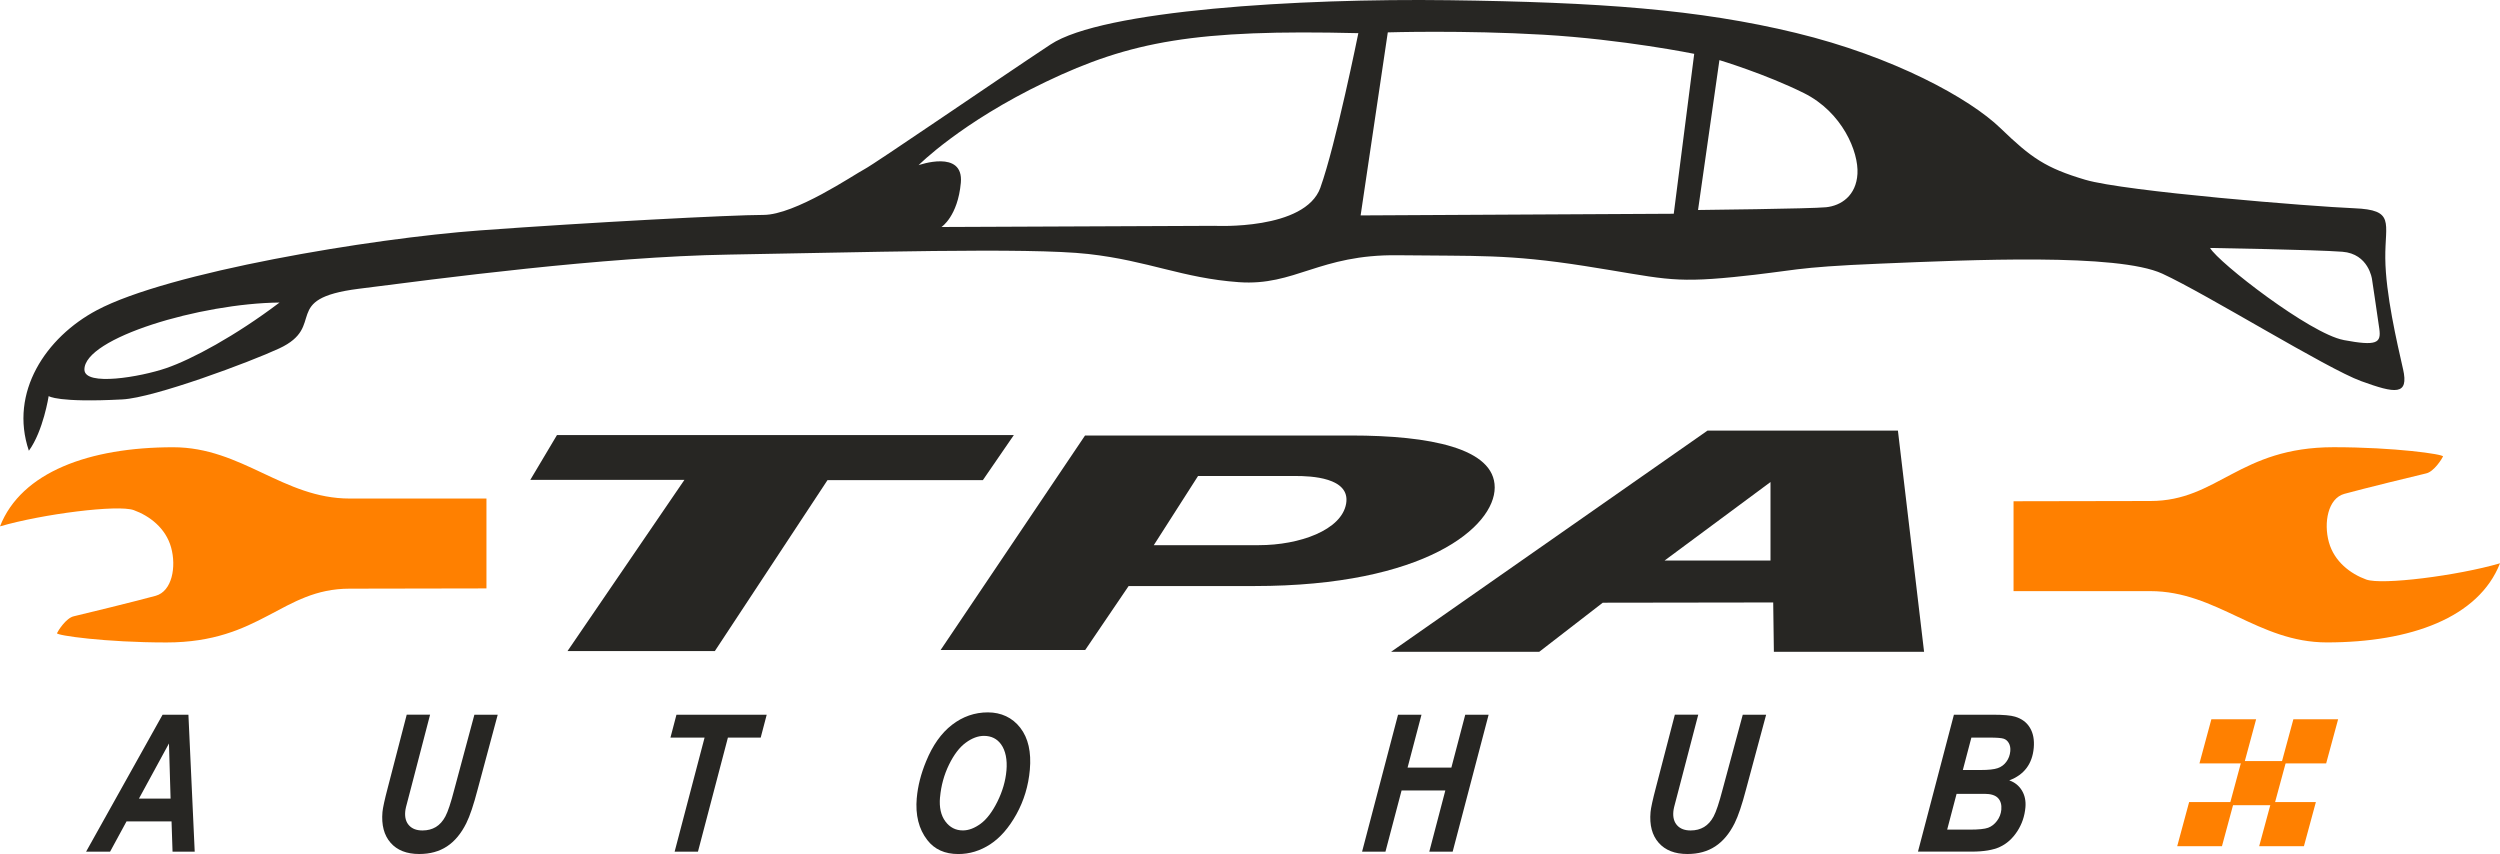 <?xml version="1.0" encoding="UTF-8"?>
<svg id="Layer_2" data-name="Layer 2" xmlns="http://www.w3.org/2000/svg" viewBox="0 0 600 204.96">
  <defs>
    <style>
      .cls-1 {
        fill: #272623;
      }

      .cls-2 {
        fill: #ff8000;
      }
    </style>
  </defs>
  <g id="Layer_1-2" data-name="Layer 1">
    <g id="tpaautohub_-_fundo_branco" data-name="tpaautohub - fundo branco">
      <g>
        <path class="cls-2" d="M116.75,141.21v-21.56s-25.35,0-32.83,0c-15.91,0-25.87-12.31-42.36-12.31-20.1,0-36.45,5.95-41.56,18.99,10.22-2.98,28.32-5.27,32.1-3.9s7.68,4.3,8.97,8.97c1.29,4.67.22,10.5-3.7,11.59s-18.29,4.62-19.63,4.91c-1.89.4-3.82,3.52-4.06,4.06s11.65,2.23,26.25,2.23c22.69,0,27.78-12.91,43.97-12.91,8.69,0,32.85-.06,32.85-.06Z"/>
        <path class="cls-2" d="M483.25,120.31v21.56s25.35,0,32.83,0c15.91,0,25.87,12.31,42.36,12.31,20.1,0,36.45-5.95,41.56-18.99-10.22,2.98-28.32,5.27-32.1,3.9s-7.68-4.3-8.97-8.97-.22-10.5,3.7-11.59,18.29-4.62,19.63-4.91c1.89-.4,3.82-3.52,4.06-4.06s-11.65-2.23-26.25-2.23c-22.69,0-27.78,12.91-43.97,12.91-8.69,0-32.85.06-32.85.06Z"/>
        <g>
          <polygon class="cls-2" points="541.47 172.62 530.73 172.62 527.87 183.21 538.61 183.21 541.47 172.62"/>
          <polygon class="cls-2" points="561.15 172.62 550.41 172.62 547.54 183.21 558.28 183.21 561.15 172.62"/>
          <polygon class="cls-2" points="536.13 192.5 525.39 192.5 522.53 203.09 533.27 203.09 536.13 192.5"/>
          <polygon class="cls-2" points="555.81 192.5 545.07 192.5 542.2 203.09 552.94 203.09 555.81 192.5"/>
          <polygon class="cls-2" points="548.69 182.66 537.94 182.66 535.08 193.25 545.82 193.25 548.69 182.66"/>
        </g>
      </g>
      <g>
        <polygon class="cls-1" points="133.67 104.42 127.27 115.17 164.26 115.17 136.2 156.26 171.56 156.26 198.6 115.23 235.89 115.23 243.32 104.42 133.67 104.42"/>
        <path class="cls-1" d="M455.51,103.34h-45.7l-75.96,53.1h35.56l15.25-11.79,40.91-.06.16,11.85h36.05l-6.28-53.1ZM424.92,134.52h-25.41l25.41-18.83v18.83Z"/>
        <path class="cls-1" d="M324.22,104.52h-63.81l-34.66,51.48h34.7l10.42-15.35h30.17c41.04,0,57.69-14.24,57.69-23.66s-15.53-12.47-34.52-12.47ZM323.07,120.88c-1.09,6.34-11.16,9.96-20.94,9.96h-25.22l10.62-16.6h23.47c3.44,0,13.16.3,12.07,6.64Z"/>
      </g>
      <path class="cls-1" d="M576.73,88.6c-1.45-6.44-4.18-18.02-4.26-26.63-.08-8.61,2.41-11.59-7.48-11.99-9.9-.4-55.04-4.02-64.53-6.84-9.49-2.82-12.95-5.23-20.36-12.39-7.4-7.16-25.67-17.18-49.08-22.85C407.6,2.22,383.7.53,347.73.05s-83.16,2.41-95.59,10.62c-12.43,8.21-42.12,28.6-44.66,29.93s-16.66,10.98-24.26,10.98-41.74,1.79-68.05,3.72c-26.31,1.93-74.79,10.04-91.93,19.15-12.21,6.49-21.06,19.69-16.31,33.73,3.46-4.75,4.75-13.12,4.75-13.12,0,0,2.1,1.62,17.7.8,7.68-.4,30.7-9.01,37.62-12.23,11.59-5.39.08-11.91,19.07-14.32,18.99-2.41,58.66-7.72,88.95-8.21,30.29-.48,71.71-1.77,86.19-.14,14.48,1.63,22.57,5.79,36.09,6.76,13.52.97,19.31-6.7,38.2-6.46,18.89.24,26.27-.32,44.78,2.57,18.51,2.9,20.6,4.18,35.81,2.66,15.21-1.53,13.6-2.33,35.24-3.22s56.89-2.53,67.63,2.41c10.74,4.95,39.51,22.81,47.71,25.79,8.21,2.98,11.51,3.54,10.06-2.9ZM39.87,88.36c-6.16,2.11-19.55,4.41-19.61.36-.12-7.6,27.88-15.93,46.83-16.11-10.62,8.03-21.06,13.64-27.22,15.75ZM316.9,45.03c-3.7,10.3-25.35,9.17-25.35,9.17l-65.6.28s3.92-2.53,4.65-10.62c.72-8.09-10.14-4.22-10.14-4.22,0,0,10.08-10.2,30.47-19.97,20.4-9.78,36.09-12.67,75.07-11.71,0,0-5.41,26.77-9.11,37.07ZM401.7,51.3l-75.15.4,6.52-43.93s18.1-.56,37.33.56c19.23,1.13,36.21,4.59,36.21,4.59l-4.91,38.38ZM445.79,41.71c-.3,5.25-3.92,7.66-7.54,8.03-3.62.36-30.72.66-30.72.66l5.13-35.97s11.04,3.32,20.28,7.91c9.23,4.59,13.16,14.12,12.85,19.37ZM562.46,81.6c-8.03-1.51-30.05-18.59-32.04-22.09,0,0,25.41.42,31.74.91,6.34.48,7.12,6.58,7.12,6.58,0,0,1.27,8.45,1.75,11.89.48,3.44-.54,4.22-8.57,2.72Z"/>
      <g>
        <g>
          <path class="cls-1" d="M41.17,197.13h-10.8l-3.95,7.27h-5.76l18.36-32.87h6.2l1.51,32.87h-5.32l-.24-7.27ZM40.94,191.66l-.39-13.23-7.2,13.23h7.59Z"/>
          <path class="cls-1" d="M97.61,171.52h5.61l-4.65,17.86-1.13,4.31c-.1.42-.16.79-.19,1.12-.12,1.39.19,2.49.93,3.29.74.81,1.81,1.21,3.21,1.21,1.23,0,2.31-.28,3.22-.83.91-.55,1.67-1.4,2.28-2.54.61-1.14,1.32-3.28,2.13-6.42l4.83-17.98h5.6l-4.82,17.94c-.96,3.67-1.86,6.37-2.72,8.09-1.24,2.49-2.78,4.34-4.63,5.56-1.85,1.22-4.07,1.83-6.66,1.83-3.01,0-5.31-.9-6.88-2.7-1.57-1.8-2.22-4.26-1.95-7.37.09-1,.53-3.02,1.33-6.05l4.49-17.31Z"/>
          <path class="cls-1" d="M167.5,204.4h-5.59l7.19-27.38h-8.19l1.44-5.49h21.66l-1.44,5.49h-7.87l-7.19,27.38Z"/>
          <path class="cls-1" d="M220.03,191.49c.25-2.84.99-5.76,2.23-8.76,1.57-3.85,3.64-6.78,6.22-8.77,2.58-1.99,5.45-2.99,8.61-2.99s5.87,1.23,7.78,3.7c1.91,2.47,2.67,5.83,2.29,10.08-.34,3.85-1.42,7.41-3.22,10.67-1.81,3.26-3.91,5.66-6.3,7.22-2.39,1.55-4.94,2.33-7.65,2.33-3.24,0-5.72-1.12-7.44-3.36-2.05-2.64-2.89-6.01-2.53-10.11ZM225.6,191.35c-.21,2.42.22,4.35,1.29,5.79,1.07,1.44,2.47,2.16,4.2,2.16,1.39,0,2.81-.54,4.27-1.61,1.46-1.08,2.8-2.84,4.02-5.3,1.22-2.46,1.95-4.95,2.17-7.49s-.2-4.75-1.3-6.27c-.97-1.34-2.34-2.02-4.11-2.02-1.42,0-2.88.55-4.36,1.64-1.49,1.09-2.83,2.84-4.01,5.25s-1.91,5.03-2.16,7.85Z"/>
        </g>
        <g>
          <path class="cls-1" d="M346.89,189.71h-10.51l-3.87,14.69h-5.61l8.63-32.87h5.63l-3.34,12.69h10.51l3.33-12.69h5.61l-8.63,32.87h-5.61l3.85-14.69Z"/>
          <path class="cls-1" d="M401.95,171.52h5.63l-4.66,17.86-1.13,4.31c-.1.42-.16.79-.19,1.12-.12,1.39.19,2.49.93,3.29.74.81,1.82,1.21,3.22,1.21,1.24,0,2.31-.28,3.23-.83.91-.55,1.68-1.4,2.29-2.54.61-1.14,1.32-3.28,2.14-6.42l4.85-17.98h5.61l-4.83,17.94c-.96,3.67-1.87,6.37-2.73,8.09-1.24,2.49-2.79,4.34-4.65,5.56-1.85,1.22-4.08,1.83-6.68,1.83-3.02,0-5.32-.9-6.9-2.7-1.58-1.8-2.23-4.26-1.95-7.37.09-1,.53-3.02,1.33-6.05l4.5-17.31Z"/>
          <path class="cls-1" d="M460.31,204.4l8.63-32.87h9.37c2.5,0,4.27.16,5.3.47,1.61.48,2.81,1.37,3.58,2.67.78,1.3,1.08,2.91.91,4.82s-.75,3.54-1.73,4.84-2.36,2.29-4.15,2.96c1.31.45,2.32,1.26,3.03,2.42.71,1.17.99,2.53.85,4.08-.19,2.12-.85,4.04-1.98,5.76-1.13,1.72-2.51,2.96-4.15,3.71-1.64.76-3.9,1.13-6.78,1.13h-12.9ZM467.31,199.11h5.42c2.13,0,3.6-.15,4.42-.45.82-.3,1.53-.85,2.13-1.65.6-.8.95-1.7,1.04-2.7.1-1.18-.16-2.11-.8-2.78-.64-.67-1.71-1.01-3.21-1.01h-6.73l-2.26,8.59ZM471.08,184.8h4.3c1.88,0,3.24-.15,4.09-.45s1.54-.81,2.07-1.55c.54-.73.84-1.57.93-2.51.07-.76-.05-1.41-.35-1.94-.3-.53-.71-.89-1.23-1.06-.52-.18-1.65-.27-3.41-.27h-4.35l-2.05,7.78Z"/>
        </g>
      </g>
    </g>
  </g>
</svg>